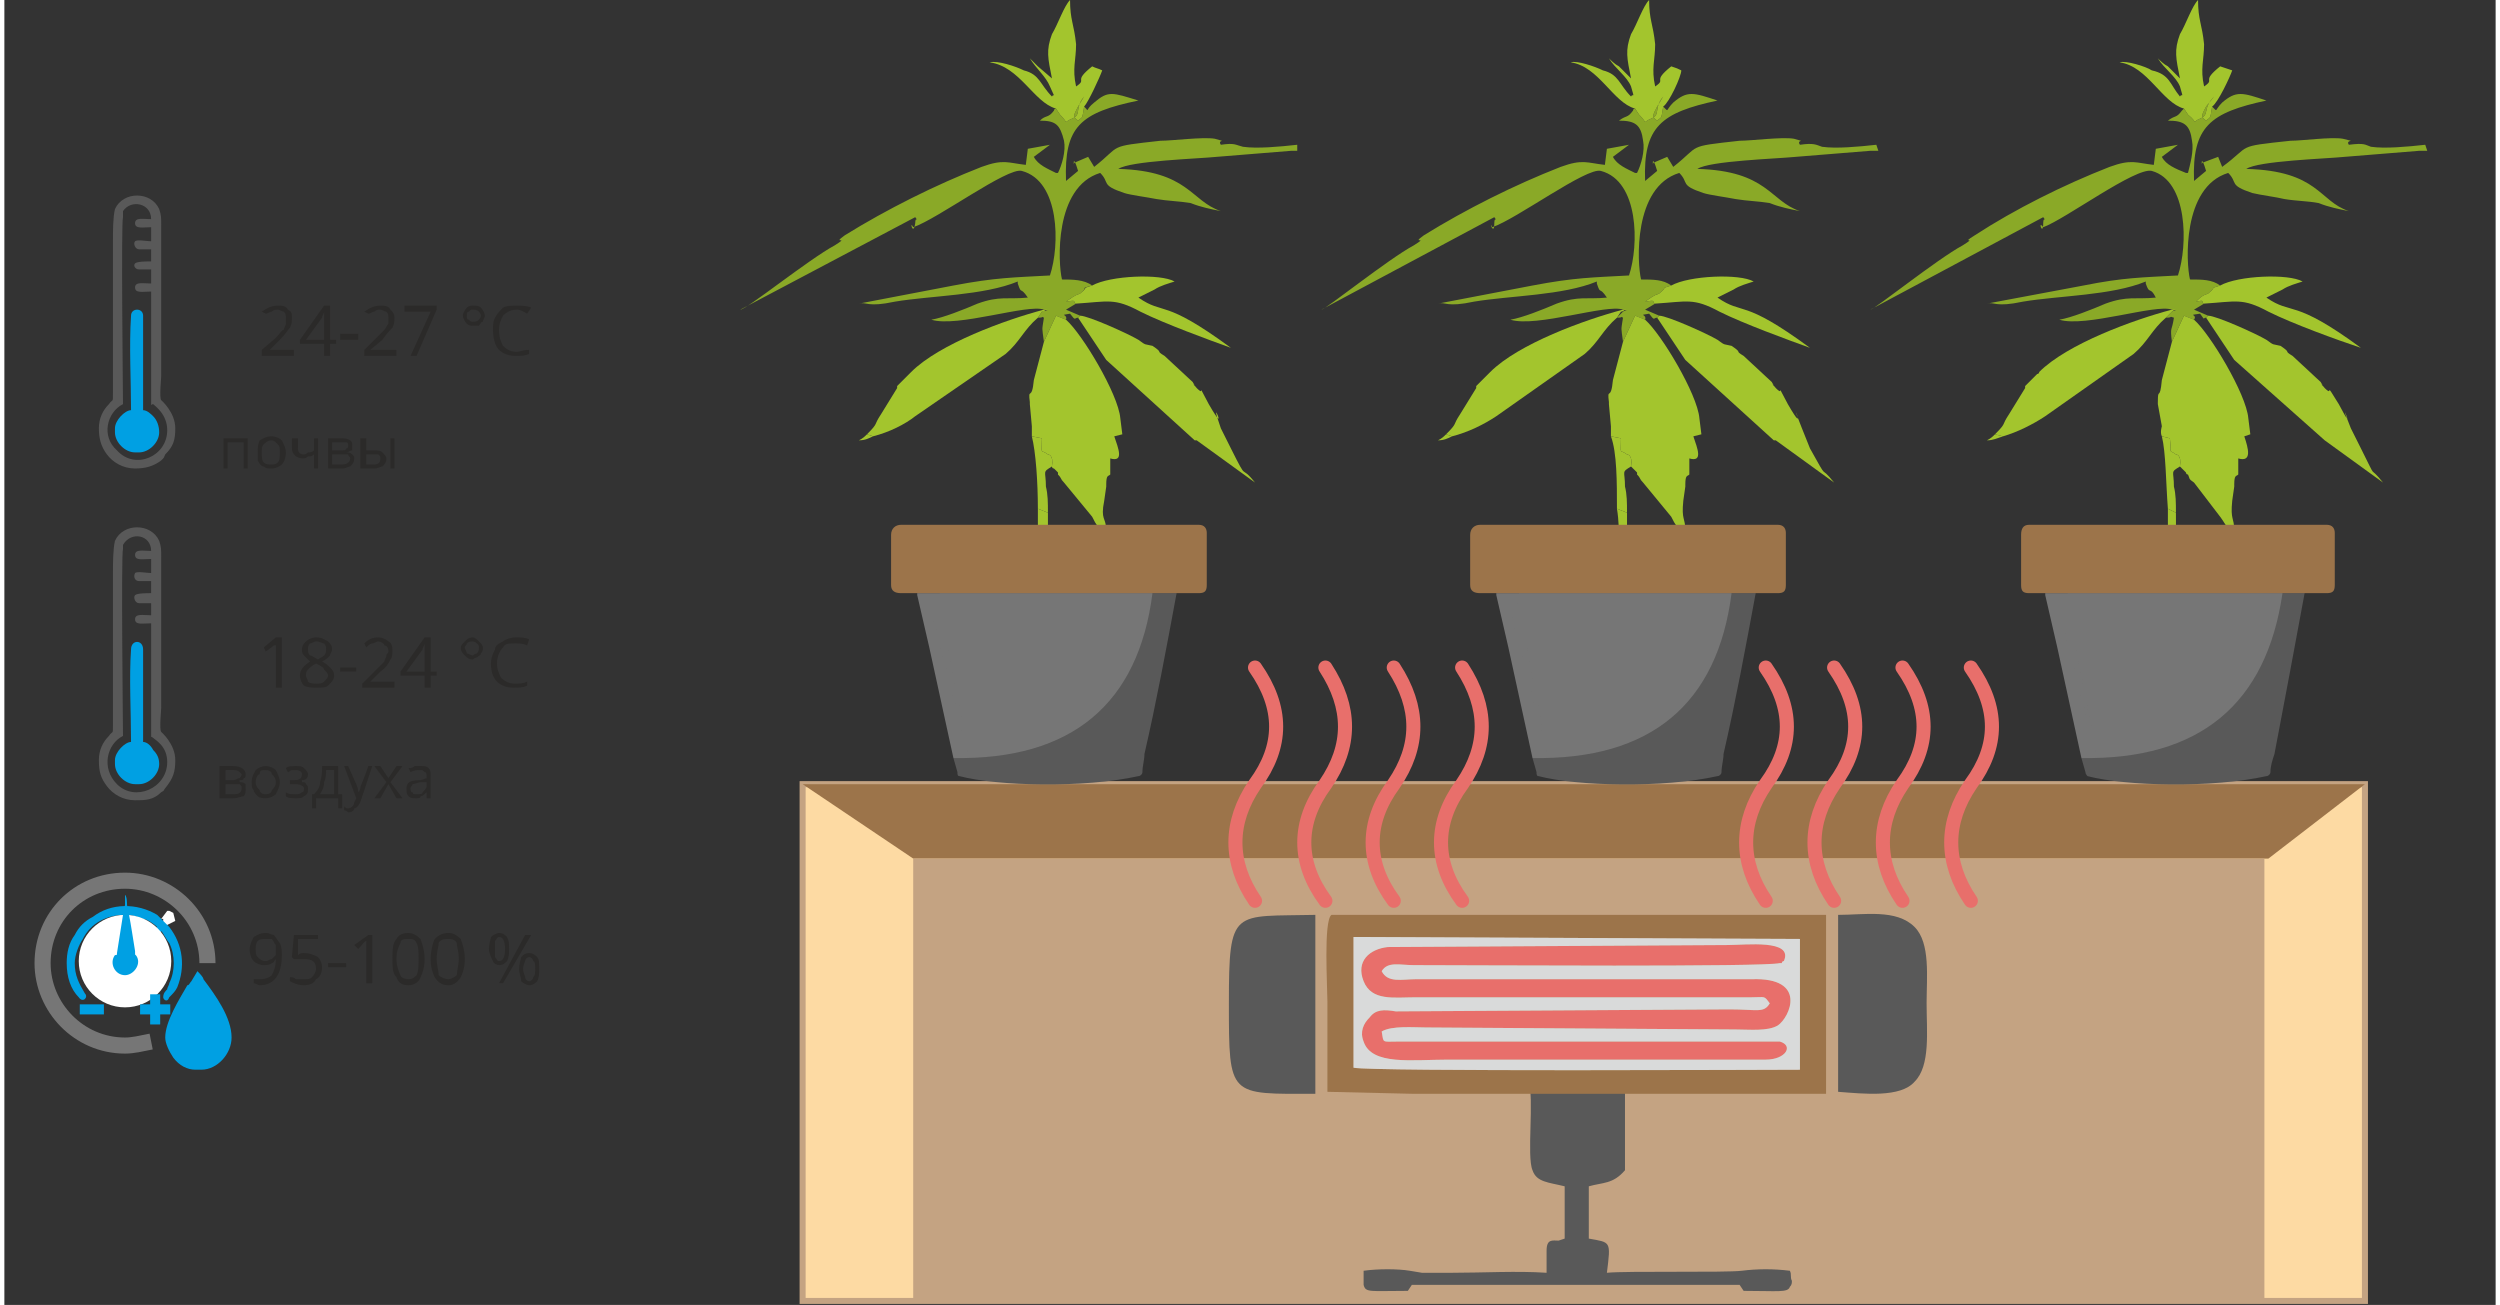 <?xml version="1.0" encoding="UTF-8"?>
<!DOCTYPE svg PUBLIC "-//W3C//DTD SVG 1.1//EN" "http://www.w3.org/Graphics/SVG/1.1/DTD/svg11.dtd">
<!-- Creator: CorelDRAW 2017 -->
<svg xmlns="http://www.w3.org/2000/svg" xml:space="preserve" width="364px" height="190px" version="1.1" style="shape-rendering:geometricPrecision; text-rendering:geometricPrecision; image-rendering:optimizeQuality; fill-rule:evenodd; clip-rule:evenodd"
viewBox="0 0 12.39 6.49"
 xmlns:xlink="http://www.w3.org/1999/xlink">
 <rect x="0" y="0" width="12.39" height="6.49" fill="#333333" stroke="none"/>
 <defs>
  <style type="text/css">
   <![CDATA[
    .str3 {stroke:#767676;stroke-width:0.08;stroke-miterlimit:22.926}
    .str2 {stroke:#00A0E3;stroke-width:0.03;stroke-miterlimit:22.926}
    .str0 {stroke:#C4A382;stroke-width:0.03;stroke-linecap:round;stroke-miterlimit:22.926}
    .str1 {stroke:#E86F6B;stroke-width:0.07;stroke-linecap:round;stroke-linejoin:round;stroke-miterlimit:22.926}
    .fil2 {fill:none}
    .fil17 {fill:none;fill-rule:nonzero}
    .fil11 {fill:#D9DADA}
    .fil6 {fill:#767676}
    .fil10 {fill:#E86F6B}
    .fil14 {fill:#00A0E3}
    .fil13 {fill:#595959}
    .fil9 {fill:#595959}
    .fil3 {fill:#8AA927}
    .fil1 {fill:#9C744A}
    .fil4 {fill:#A3C52D}
    .fil8 {fill:#C4A382}
    .fil0 {fill:#FDDAA3}
    .fil15 {fill:white}
    .fil12 {fill:#2B2A29;fill-rule:nonzero}
    .fil16 {fill:#00A0E3;fill-rule:nonzero}
    .fil5 {fill:#595959;fill-rule:nonzero}
    .fil7 {fill:#9C744A;fill-rule:nonzero}
   ]]>
  </style>
 </defs>
 <g id="Слой_x0020_1">
  <rect class="fil0 str0" x="3.97" y="3.9" width="7.77" height="2.57"/>
  <polygon class="fil1" points="11.74,3.9 3.97,3.9 4.52,4.27 11.26,4.27 "/>
  <rect class="fil2" width="12.39" height="6.47"/>
  <g id="_851530384224">
   <g>
    <g>
     <path class="fil3" d="M10.98 0.53c0.03,0.03 0.01,0.02 0.05,-0.02 0.07,-0.06 0.1,-0.05 0.22,-0.01 -0.28,0.06 -0.37,0.13 -0.36,0.4l0.06 -0.05c-0.03,-0.1 -0.02,-0.01 -0.02,-0.04l0.08 -0.03 0.02 0.05c0.15,-0.11 0.06,-0.1 0.34,-0.13 0.06,0 0.2,-0.02 0.26,-0.01 0.08,0.02 0.01,0 0.03,0.03 0.08,-0.01 0.08,0 0.11,0.01 0.07,0.01 0.18,0 0.27,-0.01l0.01 0.03 -0.04 0 -0.37 0.03c-0.1,0.01 -0.43,0.02 -0.49,0.06 0.36,0.01 0.36,0.16 0.51,0.21 -0.05,-0.01 -0.1,-0.02 -0.15,-0.04 -0.05,-0.01 -0.11,-0.01 -0.17,-0.02 -0.04,-0.01 -0.12,-0.02 -0.16,-0.03 -0.12,-0.04 -0.07,-0.05 -0.12,-0.1 -0.23,0.07 -0.21,0.45 -0.19,0.53 0.06,0 0.11,0 0.15,0.03 -0.06,0.02 -0.01,0 -0.06,0.04 -0.03,0.01 -0.04,0.02 -0.06,0.04 0.05,-0.01 0.02,0 0.04,0.01l-0.05 0.03 0.07 0.03 -0.01 0.01c-0.02,0 0,0.02 -0.03,-0.02 -0.07,0.01 -0.01,0 -0.03,0.03l-0.05 -0.02 -0.06 0.13c-0.01,-0.08 0,-0.05 0.01,-0.12 -0.03,-0.01 0,0 -0.04,0l0.03 -0.03c0.01,-0.01 0.04,0 0,-0.01 -0.08,-0.03 -0.43,0.09 -0.56,0.05 0.06,-0.01 0.16,-0.05 0.23,-0.08 0.11,-0.04 0.15,-0.02 0.25,-0.03 -0.03,-0.06 -0.03,-0.01 -0.05,-0.07 0,0 0,-0.01 0,-0.01 -0.17,0.07 -0.43,0.07 -0.61,0.1 -0.14,0.03 -0.14,0 -0.18,0.01l0.48 -0.09c0.2,-0.04 0.29,-0.04 0.47,-0.05 0.05,-0.15 0.05,-0.47 -0.13,-0.52 -0.08,-0.02 -0.43,0.24 -0.54,0.28 -0.03,-0.04 0,0.05 0,-0.02 0,-0.04 0.02,0 0,-0.03l-0.86 0.46c0.02,0 0.33,-0.25 0.46,-0.32 0.08,-0.05 -0.02,0 0.06,-0.05 0.2,-0.13 0.44,-0.25 0.67,-0.34 0.11,-0.04 0.13,-0.02 0.22,-0.01l0.01 -0.08 0.11 -0.02 -0.08 0.06c0.02,0.04 0.07,0.06 0.12,0.08 0,0 0,0 0.01,0 0.01,-0.04 0.03,-0.11 0.02,-0.16 -0.01,-0.08 -0.04,-0.1 -0.12,-0.1 0.04,-0.03 0.04,-0.01 0.07,-0.05 0,0 0.01,-0.01 0.01,-0.01l0.02 0.03c0.06,0.05 0.01,0.04 0.06,0.02 0.05,-0.02 0.01,-0.05 0.07,-0.11l-0.04 0.05c-0.02,0.04 -0.03,0.05 0,0.07 0.02,-0.02 0.02,0 0.03,-0.07z"/>
     <path class="fil4" d="M10.8 2.55l-0.04 -0.02c-0.01,-0.13 -0.01,-0.28 -0.03,-0.36l0.04 0.01c0.01,0.09 -0.01,0.05 0.03,0.08 0,0 0.03,0 0.02,0.06 -0.05,0.03 -0.03,0.02 -0.03,0.1 0.01,0.04 0.01,0.08 0.01,0.13z"/>
     <path class="fil4" d="M10.8 2.55l-0.04 -0.02c0,0.06 0,0.12 0,0.16l0 0.12 0.05 0c-0.01,-0.09 -0.01,-0.18 -0.01,-0.26z"/>
     <path class="fil4" d="M10.89 1.59c0.08,0.07 0.26,0.37 0.27,0.49l0.01 0.08 -0.03 0.01c0.02,0.06 0.04,0.13 -0.03,0.11l0 0.08c-0.01,0.01 -0.02,0 -0.02,0.05 0,0 0,0.01 0,0.01l-0.01 0.07c-0.01,0.1 0.01,0.08 0.01,0.15 -0.04,-0.01 -0.04,-0.03 -0.07,-0.07l-0.13 -0.17c-0.03,-0.02 -0.02,-0.02 -0.03,-0.04 -0.01,0 -0.01,-0.01 -0.01,-0.01l-0.02 -0.02c0,0 -0.01,-0.01 -0.01,-0.01 0.01,-0.06 -0.02,-0.06 -0.02,-0.06 -0.04,-0.03 -0.02,0.01 -0.03,-0.08l-0.04 -0.01c-0.01,-0.02 0,-0.05 0,-0.05l-0.02 -0.11c0,0 0,0 0,-0.01 0,-0.08 0.01,0 0.02,-0.11l0.05 -0.19 0.06 -0.13 0.05 0.02z"/>
     <path class="fil4" d="M10.95 1.58l0.01 -0.01c0.04,0 0.24,0.09 0.29,0.12 0.04,0.03 0.03,0.02 0.07,0.03 0.06,0.04 0.01,0.02 0.06,0.05l0.14 0.13c0.03,0.05 -0.02,-0.02 0.02,0.03 0.05,0.05 -0.01,-0.05 0.07,0.08 0.1,0.19 -0.02,-0.08 0.06,0.12l0.05 0.1c0.09,0.18 0.03,0.07 0.11,0.17l-0.29 -0.21c0,0 0,0 0,0l-0.45 -0.4 -0.14 -0.21z"/>
     <path class="fil4" d="M9.94 2.17l-0.04 -0.01c0.06,-0.06 0.03,-0.04 0.07,-0.1l0.08 -0.13c0,0 0,-0.01 0,-0.01l0.06 -0.06c0,0 0.01,0 0.01,-0.01 0,0 0,0 0,0 0.14,-0.14 0.47,-0.26 0.66,-0.31 0.01,0 0.01,0 0.02,0 0,0.01 0,0 0,0 -0.01,0 -0.02,0.01 -0.02,0.01l-0.03 0.03c-0.07,0.06 -0.09,0.12 -0.16,0.18l-0.44 0.31c-0.06,0.04 -0.14,0.08 -0.21,0.1z"/>
     <path class="fil4" d="M9.94 2.17l-0.04 -0.01c-0.01,0.01 -0.02,0.02 -0.04,0.03 0.03,0 0.05,-0.01 0.08,-0.02z"/>
     <path class="fil4" d="M10.98 0.53c-0.01,0.07 -0.01,0.05 -0.03,0.07 -0.03,-0.02 -0.02,-0.03 0,-0.07l0.04 -0.05c-0.06,0.06 -0.02,0.09 -0.07,0.11 -0.05,0.02 0,0.03 -0.06,-0.02l-0.02 -0.03c-0.11,-0.03 -0.18,-0.21 -0.32,-0.23 0.03,-0.01 0.13,0.02 0.16,0.04 0.09,0.02 0.09,0.07 0.14,0.13 0.01,-0.02 0.02,0.02 0,-0.05 -0.02,-0.05 -0.08,-0.09 -0.11,-0.14 0.01,0.01 0.03,0.03 0.05,0.04l0.06 0.06c-0.02,-0.1 -0.03,-0.14 0,-0.22 0.03,-0.05 0.06,-0.14 0.09,-0.17 0,0.1 0.02,0.12 0.03,0.22 0,0.08 -0.02,0.12 0,0.21 0.06,-0.04 -0.02,-0.02 0.08,-0.1 0.03,0.01 0.03,0.01 0.06,0.02 -0.01,0.03 -0.07,0.16 -0.1,0.18z"/>
     <path class="fil4" d="M10.94 1.51c-0.02,-0.01 0.01,-0.02 -0.04,-0.01 0.02,-0.02 0.03,-0.03 0.06,-0.04 0.05,-0.04 0,-0.02 0.06,-0.04 0.09,-0.05 0.34,-0.06 0.41,-0.02 -0.03,0.01 -0.07,0.02 -0.1,0.04l-0.08 0.04c0.13,0.09 0.13,0 0.47,0.25 -0.12,-0.04 -0.34,-0.12 -0.46,-0.18 -0.13,-0.07 -0.16,-0.05 -0.32,-0.04z"/>
    </g>
    <g>
     <path class="fil5" d="M10.26 2.95l1.18 0c-0.05,0.27 -0.1,0.54 -0.15,0.8 -0.01,0.03 -0.02,0.06 -0.02,0.09 0,0.01 -0.01,0.02 -0.02,0.02 -0.27,0.06 -0.7,0.05 -0.89,0 0,0 -0.01,-0.01 -0.01,-0.02l-0.02 -0.07c0.1,-0.01 0.16,-0.11 0.11,-0.2 0,0 -0.01,-0.01 -0.01,-0.02 0,-0.01 0,-0.02 -0.01,-0.03 0,-0.02 -0.01,-0.05 -0.02,-0.07 0,-0.01 0,-0.03 -0.01,-0.04 -0.01,-0.03 0,-0.07 -0.01,-0.1 0,-0.01 0,-0.02 0,-0.03 0,-0.02 -0.01,-0.06 -0.02,-0.07 -0.01,-0.02 -0.01,-0.04 -0.02,-0.05 0,-0.02 -0.01,-0.03 -0.01,-0.04 0,-0.02 -0.01,-0.03 -0.01,-0.04 0,-0.01 -0.01,-0.02 -0.01,-0.03 0,-0.04 -0.02,-0.08 -0.05,-0.1z"/>
     <path class="fil6" d="M10.33 3.77c0.59,0.01 0.92,-0.27 1,-0.82l-1.18 0 0 0.01 0.06 0.26 0.12 0.55zm-0.07 -0.75c0.02,0.06 0.03,0.12 0.04,0.19l0.09 0.46c0.01,0.02 0.01,0.05 0.01,0.07l-0.19 -0.74c0.02,0 0.03,0 0.05,0 0,0 0,0.01 0,0.02zm0.04 0.19c-0.01,-0.07 -0.02,-0.13 -0.04,-0.19 0,-0.01 0,-0.02 0,-0.02 -0.02,0 -0.03,0 -0.05,0l0.19 0.74c0,-0.02 0,-0.05 -0.01,-0.07l-0.09 -0.46z"/>
     <path class="fil7" d="M10.81 2.66c0,0 0,0 0,0 -0.11,0 -0.22,0 -0.33,0 -0.13,0 -0.26,0 -0.4,0 -0.01,0 -0.02,0.01 -0.02,0.02 0,0.01 0.01,0.02 0.02,0.02 0.02,0 0.04,0 0.06,0 0.17,0 0.34,0 0.51,0 0.16,0 0.32,0 0.48,0 0.14,0 0.28,0 0.41,0 0.02,0 0.03,-0.01 0.03,-0.02 0,-0.01 -0.01,-0.02 -0.03,-0.02 -0.03,0 -0.07,0 -0.1,0 -0.21,0 -0.42,0 -0.63,0zm0.7 -0.05l-0.03 0 0 0c-0.03,0 -0.05,0 -0.07,0 -0.24,0 -0.47,0 -0.71,0 -0.21,0 -0.42,0 -0.63,0 -0.03,0 -0.04,0.02 -0.04,0.05 0,0.03 0,0.07 0,0.11l0 0.03c0,0.04 0,0.07 0,0.11 0,0.03 0.01,0.04 0.04,0.04 0.09,0 0.17,0 0.26,0 0.16,0 0.95,0 1.11,0 0,0 0.05,0 0.11,0 0.03,0 0.04,-0.01 0.04,-0.04 0,-0.08 0,-0.17 0,-0.26 0,-0.02 -0.01,-0.04 -0.04,-0.04 -0.01,0 -0.02,0 -0.04,0l0 0z"/>
    </g>
   </g>
   <g>
    <g>
     <path class="fil3" d="M8.25 0.53c0.03,0.03 0.01,0.02 0.05,-0.02 0.07,-0.06 0.1,-0.05 0.22,-0.01 -0.28,0.06 -0.37,0.13 -0.36,0.4l0.06 -0.05c-0.03,-0.1 -0.02,-0.01 -0.02,-0.04l0.07 -0.03 0.03 0.05c0.14,-0.11 0.06,-0.1 0.33,-0.13 0.06,0 0.21,-0.02 0.27,-0.01 0.07,0.02 0.01,0 0.03,0.03 0.07,-0.01 0.08,0 0.11,0.01 0.07,0.01 0.18,0 0.27,-0.01l0.01 0.03 -0.04 0 -0.37 0.03c-0.1,0.01 -0.43,0.02 -0.49,0.06 0.35,0.01 0.36,0.16 0.51,0.21 -0.05,-0.01 -0.1,-0.02 -0.15,-0.04 -0.06,-0.01 -0.11,-0.01 -0.17,-0.02 -0.05,-0.01 -0.13,-0.02 -0.16,-0.03 -0.12,-0.04 -0.07,-0.05 -0.12,-0.1 -0.23,0.07 -0.21,0.45 -0.19,0.53 0.06,0 0.11,0 0.15,0.03 -0.06,0.02 -0.01,0 -0.06,0.04 -0.03,0.01 -0.04,0.02 -0.07,0.04 0.06,-0.01 0.03,0 0.05,0.01l-0.05 0.03 0.07 0.03 -0.01 0.01c-0.02,0 -0.01,0.02 -0.04,-0.02 -0.06,0.01 -0.01,0 -0.02,0.03l-0.05 -0.02 -0.06 0.13c-0.01,-0.08 -0.01,-0.05 0,-0.12 -0.02,-0.01 0.01,0 -0.03,0l0.03 -0.03c0.01,-0.01 0.04,0 0,-0.01 -0.08,-0.03 -0.43,0.09 -0.56,0.05 0.06,-0.01 0.16,-0.05 0.23,-0.08 0.11,-0.04 0.15,-0.02 0.25,-0.03 -0.04,-0.06 -0.03,-0.01 -0.05,-0.07 0,0 0,-0.01 0,-0.01 -0.17,0.07 -0.43,0.07 -0.61,0.1 -0.14,0.03 -0.14,0 -0.18,0.01l0.47 -0.09c0.21,-0.04 0.3,-0.04 0.48,-0.05 0.05,-0.15 0.05,-0.47 -0.14,-0.52 -0.07,-0.02 -0.42,0.24 -0.54,0.28 -0.02,-0.04 0.01,0.05 0.01,-0.02 0,-0.04 0.02,0 0,-0.03l-0.86 0.46c0.02,0 0.33,-0.25 0.46,-0.32 0.08,-0.05 -0.02,0 0.05,-0.05 0.21,-0.13 0.45,-0.25 0.68,-0.34 0.11,-0.04 0.13,-0.02 0.22,-0.01l0.01 -0.08 0.11 -0.02 -0.08 0.06c0.02,0.04 0.07,0.06 0.11,0.08 0.01,0 0.01,0 0.01,0 0.02,-0.04 0.04,-0.11 0.03,-0.16 -0.01,-0.08 -0.04,-0.1 -0.12,-0.1 0.04,-0.03 0.04,-0.01 0.07,-0.05 0,0 0,-0.01 0.01,-0.01l0.02 0.03c0.05,0.05 0.01,0.04 0.06,0.02 0.05,-0.02 0.01,-0.05 0.06,-0.11l-0.03 0.05c-0.02,0.04 -0.03,0.05 0,0.07 0.02,-0.02 0.02,0 0.03,-0.07z"/>
     <path class="fil4" d="M8.07 2.55l-0.05 -0.02c0,-0.13 0,-0.28 -0.03,-0.36l0.05 0.01c0,0.09 -0.01,0.05 0.03,0.08 0,0 0.03,0 0.02,0.06 -0.05,0.03 -0.03,0.02 -0.03,0.1 0.01,0.04 0.01,0.08 0.01,0.13z"/>
     <path class="fil4" d="M8.07 2.55l-0.05 -0.02c0.01,0.06 0.01,0.12 0.01,0.16l0 0.12 0.04 0c0,-0.09 0,-0.18 0,-0.26z"/>
     <path class="fil4" d="M8.16 1.59c0.08,0.07 0.26,0.37 0.27,0.49l0.01 0.08 -0.04 0.01c0.02,0.06 0.05,0.13 -0.02,0.11l0 0.08c-0.01,0.01 -0.02,0 -0.02,0.05 0,0 0,0.01 0,0.01l-0.01 0.07c-0.01,0.1 0.01,0.08 0.01,0.15 -0.04,-0.01 -0.05,-0.03 -0.07,-0.07l-0.14 -0.17c-0.02,-0.02 -0.01,-0.02 -0.03,-0.04 0,0 0,-0.01 0,-0.01l-0.02 -0.02c0,0 -0.01,-0.01 -0.01,-0.01 0.01,-0.06 -0.02,-0.06 -0.02,-0.06 -0.04,-0.03 -0.03,0.01 -0.03,-0.08l-0.05 -0.01c0,-0.02 0,-0.05 0,-0.05l-0.01 -0.11c0,0 0,0 0,-0.01 -0.01,-0.08 0.01,0 0.02,-0.11l0.05 -0.19 0.06 -0.13 0.05 0.02z"/>
     <path class="fil4" d="M8.22 1.58l0.01 -0.01c0.04,0 0.24,0.09 0.29,0.12 0.04,0.03 0.03,0.02 0.07,0.03 0.06,0.04 0.01,0.02 0.06,0.05l0.14 0.13c0.03,0.05 -0.02,-0.02 0.02,0.03 0.05,0.05 -0.01,-0.05 0.06,0.08 0.11,0.19 -0.01,-0.08 0.07,0.12l0.04 0.1c0.1,0.18 0.04,0.07 0.12,0.17l-0.29 -0.21c0,0 0,0 -0.01,0l-0.44 -0.4 -0.14 -0.21z"/>
     <path class="fil4" d="M7.2 2.17l-0.03 -0.01c0.06,-0.06 0.03,-0.04 0.07,-0.1l0.08 -0.13c0,0 0,-0.01 0,-0.01l0.06 -0.06c0,0 0,0 0.01,-0.01 0,0 0,0 0,0 0.14,-0.14 0.47,-0.26 0.66,-0.31 0.01,0 0.01,0 0.01,0 0.01,0.01 0.01,0 0,0 0,0 -0.01,0.01 -0.02,0.01l-0.02 0.03c-0.07,0.06 -0.09,0.12 -0.16,0.18l-0.44 0.31c-0.06,0.04 -0.14,0.08 -0.22,0.1z"/>
     <path class="fil4" d="M7.2 2.17l-0.03 -0.01c-0.01,0.01 -0.02,0.02 -0.04,0.03 0.03,0 0.05,-0.01 0.07,-0.02z"/>
     <path class="fil4" d="M8.25 0.53c-0.01,0.07 -0.01,0.05 -0.03,0.07 -0.03,-0.02 -0.02,-0.03 0,-0.07l0.03 -0.05c-0.05,0.06 -0.01,0.09 -0.06,0.11 -0.05,0.02 -0.01,0.03 -0.06,-0.02l-0.02 -0.03c-0.11,-0.03 -0.18,-0.21 -0.32,-0.23 0.03,-0.01 0.12,0.02 0.16,0.04 0.08,0.02 0.08,0.07 0.14,0.13 0.01,-0.02 0.02,0.02 0,-0.05 -0.02,-0.05 -0.08,-0.09 -0.11,-0.14 0.01,0.01 0.03,0.03 0.05,0.04l0.06 0.06c-0.02,-0.1 -0.03,-0.14 0,-0.22 0.03,-0.05 0.06,-0.14 0.09,-0.17 0,0.1 0.02,0.12 0.03,0.22 0,0.08 -0.02,0.12 0,0.21 0.06,-0.04 -0.02,-0.02 0.08,-0.1 0.03,0.01 0.03,0.01 0.05,0.02 0,0.03 -0.06,0.16 -0.09,0.18z"/>
     <path class="fil4" d="M8.21 1.51c-0.02,-0.01 0.01,-0.02 -0.05,-0.01 0.03,-0.02 0.04,-0.03 0.07,-0.04 0.05,-0.04 0,-0.02 0.06,-0.04 0.09,-0.05 0.34,-0.06 0.41,-0.02 -0.03,0.01 -0.07,0.02 -0.1,0.04l-0.08 0.04c0.13,0.09 0.12,0 0.46,0.25 -0.11,-0.04 -0.33,-0.12 -0.45,-0.18 -0.13,-0.07 -0.16,-0.05 -0.32,-0.04z"/>
    </g>
    <g>
     <path class="fil5" d="M7.53 2.95l1.18 0c-0.05,0.27 -0.1,0.54 -0.16,0.8 0,0.03 -0.01,0.06 -0.01,0.09 0,0.01 -0.01,0.02 -0.02,0.02 -0.27,0.06 -0.7,0.05 -0.89,0 -0.01,0 -0.01,-0.01 -0.01,-0.02l-0.02 -0.07c0.1,-0.01 0.15,-0.11 0.11,-0.2 0,0 -0.01,-0.01 -0.01,-0.02 0,-0.01 -0.01,-0.02 -0.01,-0.03 0,-0.02 -0.01,-0.05 -0.02,-0.07 0,-0.01 0,-0.03 -0.01,-0.04 -0.01,-0.03 -0.01,-0.07 -0.01,-0.1 0,-0.01 0,-0.02 -0.01,-0.03 0,-0.02 0,-0.06 -0.01,-0.07 -0.01,-0.02 -0.01,-0.04 -0.02,-0.05 0,-0.02 -0.01,-0.03 -0.01,-0.04 0,-0.02 -0.01,-0.03 -0.01,-0.04 0,-0.01 -0.01,-0.02 -0.01,-0.03 0,-0.04 -0.02,-0.08 -0.05,-0.1z"/>
     <path class="fil6" d="M7.6 3.77c0.59,0.01 0.92,-0.27 0.99,-0.82l-1.17 0 0 0.01 0.06 0.26 0.12 0.55zm-0.07 -0.75c0.02,0.06 0.03,0.12 0.04,0.19l0.09 0.46c0.01,0.02 0.01,0.05 0.01,0.07l-0.19 -0.74c0.02,0 0.03,0 0.04,0 0.01,0 0.01,0.01 0.01,0.02zm0.04 0.19c-0.01,-0.07 -0.02,-0.13 -0.04,-0.19 0,-0.01 0,-0.02 -0.01,-0.02 -0.01,0 -0.02,0 -0.04,0l0.19 0.74c0,-0.02 0,-0.05 -0.01,-0.07l-0.09 -0.46z"/>
     <path class="fil7" d="M8.08 2.66c0,0 0,0 0,0 -0.11,0 -0.22,0 -0.33,0 -0.13,0 -0.26,0 -0.4,0 -0.02,0 -0.03,0.01 -0.03,0.02 0,0.01 0.01,0.02 0.03,0.02 0.02,0 0.04,0 0.06,0 0.17,0 0.34,0 0.51,0 0.16,0 0.32,0 0.48,0 0.14,0 0.27,0 0.41,0 0.02,0 0.03,-0.01 0.03,-0.02 0,-0.01 -0.01,-0.02 -0.03,-0.02 -0.03,0 -0.07,0 -0.11,0 -0.2,0 -0.41,0 -0.62,0zm0.7 -0.05l-0.03 0 0 0c-0.03,0 -0.05,0 -0.07,0 -0.24,0 -0.47,0 -0.71,0 -0.21,0 -0.42,0 -0.63,0 -0.03,0 -0.05,0.02 -0.05,0.05 0,0.03 0,0.07 0,0.11l0 0.03c0,0.04 0,0.07 0,0.11 0,0.03 0.02,0.04 0.05,0.04 0.08,0 0.17,0 0.26,0 0.16,0 0.95,0 1.11,0 0,0 0.05,0 0.11,0 0.03,0 0.04,-0.01 0.04,-0.04 0,-0.08 0,-0.17 0,-0.26 0,-0.02 -0.01,-0.04 -0.04,-0.04 -0.01,0 -0.02,0 -0.04,0l0 0z"/>
    </g>
   </g>
   <g>
    <g>
     <path class="fil3" d="M5.37 0.53c0.03,0.03 0,0.02 0.05,-0.02 0.07,-0.06 0.09,-0.05 0.22,-0.01 -0.29,0.06 -0.37,0.13 -0.36,0.4l0.06 -0.05c-0.03,-0.1 -0.02,-0.01 -0.02,-0.04l0.07 -0.03 0.03 0.05c0.14,-0.11 0.06,-0.1 0.33,-0.13 0.06,0 0.21,-0.02 0.27,-0.01 0.07,0.02 0.01,0 0.03,0.03 0.07,-0.01 0.07,0 0.11,0.01 0.07,0.01 0.18,0 0.27,-0.01l0 0.03 -0.03 0 -0.37 0.03c-0.1,0.01 -0.43,0.02 -0.49,0.06 0.35,0.01 0.36,0.16 0.51,0.21 -0.05,-0.01 -0.1,-0.02 -0.15,-0.04 -0.06,-0.01 -0.11,-0.01 -0.17,-0.02 -0.05,-0.01 -0.13,-0.02 -0.16,-0.03 -0.12,-0.04 -0.07,-0.05 -0.12,-0.1 -0.23,0.07 -0.21,0.45 -0.19,0.53 0.05,0 0.11,0 0.15,0.03 -0.07,0.02 -0.01,0 -0.06,0.04 -0.03,0.01 -0.04,0.02 -0.07,0.04 0.06,-0.01 0.03,0 0.05,0.01l-0.05 0.03 0.07 0.03 -0.01 0.01c-0.02,0 -0.01,0.02 -0.04,-0.02 -0.06,0.01 -0.01,0 -0.02,0.03l-0.05 -0.02 -0.06 0.13c-0.01,-0.08 -0.01,-0.05 0,-0.12 -0.02,-0.01 0.01,0 -0.03,0l0.02 -0.03c0.02,-0.01 0.05,0 0.01,-0.01 -0.08,-0.03 -0.43,0.09 -0.56,0.05 0.06,-0.01 0.16,-0.05 0.23,-0.08 0.11,-0.04 0.15,-0.02 0.25,-0.03 -0.04,-0.06 -0.03,-0.01 -0.05,-0.07 0,0 0,-0.01 0,-0.01 -0.17,0.07 -0.43,0.07 -0.61,0.1 -0.14,0.03 -0.14,0 -0.18,0.01l0.47 -0.09c0.21,-0.04 0.3,-0.04 0.48,-0.05 0.05,-0.15 0.05,-0.47 -0.14,-0.52 -0.07,-0.02 -0.42,0.24 -0.54,0.28 -0.02,-0.04 0,0.05 0.01,-0.02 0,-0.04 0.02,0 0,-0.03l-0.87 0.46c0.03,0 0.34,-0.25 0.47,-0.32 0.08,-0.05 -0.02,0 0.05,-0.05 0.21,-0.13 0.45,-0.25 0.68,-0.34 0.11,-0.04 0.13,-0.02 0.22,-0.01l0.01 -0.08 0.11 -0.02 -0.08 0.06c0.02,0.04 0.07,0.06 0.11,0.08 0.01,0 0.01,0 0.01,0 0.02,-0.04 0.04,-0.11 0.03,-0.16 -0.02,-0.08 -0.04,-0.1 -0.12,-0.1 0.03,-0.03 0.04,-0.01 0.07,-0.05 0,0 0,-0.01 0.01,-0.01l0.02 0.03c0.05,0.05 0.01,0.04 0.06,0.02 0.05,-0.02 0.01,-0.05 0.06,-0.11l-0.03 0.05c-0.02,0.04 -0.03,0.05 0,0.07 0.02,-0.02 0.02,0 0.03,-0.07z"/>
     <path class="fil4" d="M5.19 2.55l-0.05 -0.02c0,-0.13 -0.01,-0.28 -0.03,-0.36l0.05 0.01c0,0.09 -0.01,0.05 0.03,0.08 0,0 0.03,0 0.02,0.06 -0.05,0.03 -0.03,0.02 -0.03,0.1 0.01,0.04 0.01,0.08 0.01,0.13z"/>
     <path class="fil4" d="M5.19 2.55l-0.05 -0.02c0,0.06 0,0.12 0,0.16l0.01 0.12 0.04 0c0,-0.09 0,-0.18 0,-0.26z"/>
     <path class="fil4" d="M5.28 1.59c0.08,0.07 0.26,0.37 0.27,0.49l0.01 0.08 -0.04 0.01c0.02,0.06 0.05,0.13 -0.02,0.11l0 0.08c-0.01,0.01 -0.02,0 -0.02,0.05 0,0 0,0.01 0,0.01l-0.01 0.07c-0.02,0.1 0.01,0.08 0.01,0.15 -0.04,-0.01 -0.05,-0.03 -0.07,-0.07l-0.14 -0.17c-0.02,-0.02 -0.01,-0.02 -0.03,-0.04 0,0 0,-0.01 0,-0.01l-0.02 -0.02c-0.01,0 -0.01,-0.01 -0.01,-0.01 0.01,-0.06 -0.02,-0.06 -0.02,-0.06 -0.04,-0.03 -0.03,0.01 -0.03,-0.08l-0.05 -0.01c0,-0.02 0,-0.05 0,-0.05l-0.01 -0.11c0,0 0,0 0,-0.01 -0.01,-0.08 0.01,0 0.02,-0.11l0.05 -0.19 0.06 -0.13 0.05 0.02z"/>
     <path class="fil4" d="M5.34 1.58l0.01 -0.01c0.04,0 0.24,0.09 0.29,0.12 0.04,0.03 0.03,0.02 0.07,0.03 0.06,0.04 0.01,0.02 0.06,0.05l0.14 0.13c0.03,0.05 -0.02,-0.02 0.02,0.03 0.05,0.05 -0.01,-0.05 0.06,0.08 0.11,0.19 -0.01,-0.08 0.06,0.12l0.05 0.1c0.09,0.18 0.04,0.07 0.12,0.17l-0.29 -0.21c0,0 0,0 -0.01,0l-0.44 -0.4 -0.14 -0.21z"/>
     <path class="fil4" d="M4.32 2.17l-0.03 -0.01c0.06,-0.06 0.03,-0.04 0.07,-0.1l0.08 -0.13c0,0 0,-0.01 0,-0.01l0.06 -0.06c0,0 0,0 0.01,-0.01 0,0 0,0 0,0 0.14,-0.14 0.47,-0.26 0.66,-0.31 0.01,0 0.01,0 0.01,0 0.01,0.01 0.01,0 0,0 0,0 -0.01,0.01 -0.02,0.01l-0.02 0.03c-0.07,0.06 -0.09,0.12 -0.16,0.18l-0.45 0.31c-0.05,0.04 -0.13,0.08 -0.21,0.1z"/>
     <path class="fil4" d="M4.32 2.17l-0.03 -0.01c-0.01,0.01 -0.02,0.02 -0.04,0.03 0.03,0 0.05,-0.01 0.07,-0.02z"/>
     <path class="fil4" d="M5.37 0.53c-0.01,0.07 -0.01,0.05 -0.03,0.07 -0.03,-0.02 -0.02,-0.03 0,-0.07l0.03 -0.05c-0.05,0.06 -0.01,0.09 -0.06,0.11 -0.05,0.02 -0.01,0.03 -0.06,-0.02l-0.02 -0.03c-0.11,-0.03 -0.18,-0.21 -0.33,-0.23 0.04,-0.01 0.13,0.02 0.17,0.04 0.08,0.02 0.08,0.07 0.14,0.13 0.01,-0.02 0.02,0.02 -0.01,-0.05 -0.02,-0.05 -0.07,-0.09 -0.1,-0.14 0.01,0.01 0.03,0.03 0.04,0.04l0.07 0.06c-0.02,-0.1 -0.03,-0.14 0,-0.22 0.03,-0.05 0.06,-0.14 0.09,-0.17 0,0.1 0.02,0.12 0.03,0.22 0,0.08 -0.02,0.12 0,0.21 0.06,-0.04 -0.02,-0.02 0.08,-0.1 0.02,0.01 0.03,0.01 0.05,0.02 -0.01,0.03 -0.07,0.16 -0.09,0.18z"/>
     <path class="fil4" d="M5.33 1.51c-0.02,-0.01 0.01,-0.02 -0.05,-0.01 0.03,-0.02 0.04,-0.03 0.07,-0.04 0.05,-0.04 0,-0.02 0.06,-0.04 0.09,-0.05 0.34,-0.06 0.41,-0.02 -0.03,0.01 -0.07,0.02 -0.1,0.04l-0.08 0.04c0.13,0.09 0.12,0 0.46,0.25 -0.11,-0.04 -0.33,-0.12 -0.45,-0.18 -0.13,-0.07 -0.16,-0.05 -0.32,-0.04z"/>
    </g>
    <g>
     <path class="fil5" d="M4.65 2.95l1.18 0c-0.05,0.27 -0.1,0.54 -0.16,0.8 0,0.03 -0.01,0.06 -0.01,0.09 0,0.01 -0.01,0.02 -0.02,0.02 -0.27,0.06 -0.7,0.05 -0.89,0 -0.01,0 -0.01,-0.01 -0.01,-0.02l-0.02 -0.07c0.1,-0.01 0.15,-0.11 0.11,-0.2 -0.01,0 -0.01,-0.01 -0.01,-0.02 0,-0.01 -0.01,-0.02 -0.01,-0.03 0,-0.02 -0.01,-0.05 -0.02,-0.07 0,-0.01 -0.01,-0.03 -0.01,-0.04 -0.01,-0.03 -0.01,-0.07 -0.01,-0.1 0,-0.01 0,-0.02 -0.01,-0.03 0,-0.02 0,-0.06 -0.01,-0.07 -0.01,-0.02 -0.01,-0.04 -0.02,-0.05 0,-0.02 -0.01,-0.03 -0.01,-0.04 0,-0.02 -0.01,-0.03 -0.01,-0.04 -0.01,-0.01 -0.01,-0.02 -0.01,-0.03 0,-0.04 -0.03,-0.08 -0.05,-0.1z"/>
     <path class="fil6" d="M4.72 3.77c0.59,0.01 0.92,-0.27 0.99,-0.82l-1.17 0 0 0.01 0.06 0.26 0.12 0.55zm-0.07 -0.75c0.02,0.06 0.03,0.12 0.04,0.19l0.09 0.46c0.01,0.02 0.01,0.05 0.01,0.07l-0.19 -0.74c0.01,0 0.03,0 0.04,0 0.01,0 0.01,0.01 0.01,0.02zm0.04 0.19c-0.01,-0.07 -0.02,-0.13 -0.04,-0.19 0,-0.01 0,-0.02 -0.01,-0.02 -0.01,0 -0.03,0 -0.04,0l0.19 0.74c0,-0.02 0,-0.05 -0.01,-0.07l-0.09 -0.46z"/>
     <path class="fil7" d="M5.2 2.66c0,0 0,0 0,0 -0.11,0 -0.22,0 -0.33,0 -0.13,0 -0.27,0 -0.4,0 -0.02,0 -0.03,0.01 -0.03,0.02 0,0.01 0.01,0.02 0.03,0.02 0.02,0 0.04,0 0.06,0 0.17,0 0.34,0 0.51,0 0.16,0 0.32,0 0.48,0 0.14,0 0.27,0 0.41,0 0.02,0 0.03,-0.01 0.03,-0.02 0,-0.01 -0.01,-0.02 -0.03,-0.02 -0.04,0 -0.07,0 -0.11,0 -0.2,0 -0.41,0 -0.62,0zm0.7 -0.05l-0.03 0 -0.01 0c-0.02,0 -0.04,0 -0.06,0 -0.24,0 -0.47,0 -0.71,0 -0.21,0 -0.42,0 -0.63,0 -0.03,0 -0.05,0.02 -0.05,0.05 0,0.03 0,0.07 0,0.11l0 0.03c0,0.04 0,0.07 0,0.11 0,0.03 0.02,0.04 0.05,0.04 0.08,0 0.17,0 0.26,0 0.16,0 0.95,0 1.11,0 0,0 0.05,0 0.11,0 0.03,0 0.04,-0.01 0.04,-0.04 0,-0.08 0,-0.17 0,-0.26 0,-0.02 -0.01,-0.04 -0.04,-0.04 -0.01,0 -0.03,0 -0.04,0l0 0z"/>
    </g>
   </g>
  </g>
  <rect class="fil8" x="4.52" y="4.27" width="6.72" height="2.2"/>
  <g id="_851530398720">
   <path class="fil9" d="M8.06 5.82l0 -0.18 0 -0.26 -0.48 0c0.03,0.08 -0.01,0.37 0.02,0.44 0.02,0.06 0.08,0.06 0.16,0.08l0 0.26 -0.03 0.01c-0.03,0 -0.06,-0.01 -0.06,0.05 0,0.03 0,0.07 0,0.11 -0.15,-0.01 -0.31,0 -0.47,0 -0.03,0 -0.07,0 -0.1,0 -0.01,0 -0.04,0 -0.05,0l-0.06 -0.01c-0.06,-0.01 -0.16,-0.01 -0.23,0l0 0.07c0.01,0.04 0.03,0.03 0.22,0.03l0.02 -0.03 1.63 0 0.02 0.03c0.17,0 0.22,0.01 0.23,-0.02 0.01,-0.01 0.01,-0.02 0.01,-0.03 -0.01,-0.02 0,-0.03 -0.01,-0.05 -0.08,-0.01 -0.16,-0.01 -0.24,0 -0.08,0.01 -0.57,0 -0.67,0.01 0.02,-0.16 0.02,-0.15 -0.09,-0.17l0 -0.26c0.07,-0.02 0.12,-0.01 0.18,-0.08z"/>
   <path class="fil10" d="M7.02 4.96l1.67 0c0.07,0 0.06,-0.01 0.09,0.03 -0.03,0.05 -0.06,0.03 -0.2,0.03l-1.66 0.01c-0.06,-0.01 -0.1,-0.01 -0.13,0.03 -0.03,0.03 -0.05,0.07 -0.03,0.12 0.04,0.12 0.24,0.09 0.42,0.09l1.58 0c0.1,0 0.14,-0.07 0.07,-0.09l-1.8 0c-0.03,0 -0.07,0 -0.1,0 -0.08,0 -0.07,0.01 -0.08,-0.05 0.05,-0.03 0.16,-0.02 0.22,-0.02l1.54 0.01c0.07,0 0.16,0.01 0.21,-0.02 0.06,-0.04 0.15,-0.24 -0.13,-0.23l-1.67 0c-0.07,0 -0.14,0.02 -0.17,-0.04 0.03,-0.05 0.09,-0.03 0.16,-0.03 0.31,0 1.74,0.01 1.82,-0.01 0,0 0.01,0 0.01,0 0,0 0,-0.01 0.01,-0.01 0.05,-0.11 -0.19,-0.08 -0.28,-0.08l-1.69 0.01c-0.09,0.01 -0.16,0.07 -0.12,0.17 0.04,0.1 0.15,0.08 0.26,0.08z"/>
   <path class="fil1" d="M6.71 4.66l2.22 0.01 0 0.65c-0.13,0 -2.13,0.01 -2.22,-0.01l0 -0.65zm0.3 0.78l2.05 0 0 -0.89 -2.46 0c-0.04,0.03 -0.02,0.36 -0.02,0.43 0,0.15 0,0.3 0,0.45l0.43 0.01z"/>
   <path class="fil11" d="M7.02 4.96c-0.11,0 -0.22,0.02 -0.26,-0.08 -0.04,-0.1 0.03,-0.16 0.12,-0.17l1.69 -0.01c0.09,0 0.33,-0.03 0.28,0.08 -0.01,0 -0.01,0.01 -0.01,0.01 0,0 -0.01,0 -0.01,0 -0.08,0.02 -1.51,0.01 -1.82,0.01 -0.07,0 -0.13,-0.02 -0.16,0.03 0.03,0.06 0.1,0.04 0.17,0.04l1.67 0c0.28,-0.01 0.19,0.19 0.13,0.23 -0.05,0.03 -0.14,0.02 -0.21,0.02l-1.54 -0.01c-0.06,0 -0.17,-0.01 -0.22,0.02 0.01,0.06 0,0.05 0.08,0.05 0.03,0 0.07,0 0.1,0l1.8 0c0.07,0.02 0.03,0.09 -0.07,0.09l-1.58 0c-0.18,0 -0.38,0.03 -0.42,-0.09 -0.02,-0.05 0,-0.09 0.03,-0.12 0.03,-0.04 0.07,-0.04 0.13,-0.03l1.66 -0.01c0.14,0 0.17,0.02 0.2,-0.03 -0.03,-0.04 -0.02,-0.03 -0.09,-0.03l-1.67 0zm-0.31 0.35c0.09,0.02 2.09,0.01 2.22,0.01l0 -0.65 -2.22 -0.01 0 0.65z"/>
   <path class="fil9" d="M9.12 5.43c0.13,0.01 0.31,0.03 0.38,-0.05 0.08,-0.08 0.06,-0.25 0.06,-0.39 0,-0.13 0.02,-0.3 -0.06,-0.38 -0.09,-0.09 -0.25,-0.06 -0.38,-0.06l0 0.88z"/>
   <path class="fil9" d="M6.52 5.44l0 -0.89c-0.41,0.01 -0.43,-0.04 -0.43,0.44 0,0.47 0,0.45 0.43,0.45z"/>
   <g>
    <path class="fil2 str1" d="M7.25 3.32c0.13,0.2 0.13,0.39 0,0.58m0 0.58c-0.14,-0.19 -0.14,-0.39 0,-0.58"/>
    <path class="fil2 str1" d="M6.91 3.32c0.13,0.2 0.13,0.39 0,0.58m0 0.58c-0.14,-0.19 -0.14,-0.39 0,-0.58"/>
    <path class="fil2 str1" d="M6.57 3.32c0.13,0.2 0.13,0.39 0,0.58m0 0.58c-0.14,-0.19 -0.14,-0.39 0,-0.58"/>
    <path class="fil2 str1" d="M6.22 3.32c0.14,0.2 0.14,0.39 0,0.58m0 0.58c-0.13,-0.19 -0.13,-0.39 0,-0.58"/>
   </g>
   <g>
    <path class="fil2 str1" d="M9.78 3.32c0.14,0.2 0.14,0.39 0,0.58m0 0.58c-0.13,-0.19 -0.13,-0.39 0,-0.58"/>
    <path class="fil2 str1" d="M9.44 3.32c0.14,0.2 0.14,0.39 0,0.58m0 0.58c-0.13,-0.19 -0.13,-0.39 0,-0.58"/>
    <path class="fil2 str1" d="M9.1 3.32c0.14,0.2 0.14,0.39 0,0.58m0 0.58c-0.13,-0.19 -0.13,-0.39 0,-0.58"/>
    <path class="fil2 str1" d="M8.76 3.32c0.14,0.2 0.14,0.39 0,0.58m0 0.58c-0.13,-0.19 -0.13,-0.39 0,-0.58"/>
   </g>
  </g>
  <path class="fil12" d="M1.38 3.42l-0.03 0 0 -0.18c0,-0.01 0,-0.02 0,-0.04 0,0.01 0,0.01 -0.01,0.01 0,0 -0.01,0.01 -0.04,0.03l-0.01 -0.02 0.06 -0.05 0.03 0 0 0.25z"/>
  <path id="1" class="fil12" d="M1.55 3.17c0.03,0 0.04,0.01 0.06,0.02 0.01,0.01 0.02,0.02 0.02,0.04 0,0.01 -0.01,0.02 -0.01,0.03 -0.01,0.01 -0.02,0.02 -0.04,0.03 0.02,0.01 0.03,0.02 0.04,0.03 0.01,0.01 0.02,0.02 0.02,0.04 0,0.02 -0.01,0.03 -0.03,0.05 -0.01,0.01 -0.03,0.01 -0.06,0.01 -0.02,0 -0.04,0 -0.06,-0.01 -0.01,-0.01 -0.02,-0.03 -0.02,-0.05 0,-0.03 0.02,-0.05 0.05,-0.07 -0.01,-0.01 -0.02,-0.02 -0.03,-0.03 -0.01,-0.01 -0.01,-0.02 -0.01,-0.03 0,-0.02 0.01,-0.03 0.02,-0.04 0.01,-0.01 0.03,-0.02 0.05,-0.02zm-0.05 0.19c0,0.01 0.01,0.02 0.01,0.03 0.01,0.01 0.03,0.01 0.04,0.01 0.02,0 0.03,0 0.04,-0.01 0.01,-0.01 0.02,-0.02 0.02,-0.03 0,-0.01 -0.01,-0.02 -0.02,-0.03 0,-0.01 -0.02,-0.02 -0.04,-0.03 -0.02,0.01 -0.03,0.02 -0.04,0.03 -0.01,0.01 -0.01,0.02 -0.01,0.03zm0.05 -0.17c-0.01,0 -0.02,0.01 -0.03,0.01 -0.01,0.01 -0.01,0.02 -0.01,0.03 0,0.01 0,0.02 0.01,0.03 0.01,0 0.02,0.01 0.04,0.02 0.01,-0.01 0.02,-0.01 0.03,-0.02 0.01,-0.01 0.01,-0.02 0.01,-0.03 0,-0.01 0,-0.02 -0.01,-0.03 -0.01,0 -0.02,-0.01 -0.04,-0.01z"/>
  <polygon id="2" class="fil12" points="1.67,3.34 1.67,3.32 1.75,3.32 1.75,3.34 "/>
  <path id="3" class="fil12" d="M1.94 3.42l-0.16 0 0 -0.02 0.07 -0.07c0.02,-0.02 0.03,-0.03 0.04,-0.04 0,-0.01 0.01,-0.02 0.01,-0.03 0,-0.01 0.01,-0.01 0.01,-0.02 0,-0.02 -0.01,-0.03 -0.02,-0.03 0,-0.01 -0.02,-0.02 -0.03,-0.02 -0.01,0 -0.02,0.01 -0.03,0.01 -0.01,0 -0.02,0.01 -0.03,0.02l-0.01 -0.02c0.02,-0.02 0.04,-0.03 0.07,-0.03 0.02,0 0.04,0.01 0.05,0.02 0.02,0.01 0.02,0.03 0.02,0.05 0,0.01 0,0.03 -0.01,0.04 -0.01,0.02 -0.02,0.04 -0.05,0.06l-0.05 0.05 0 0 0.12 0 0 0.03z"/>
  <path id="4" class="fil12" d="M2.15 3.36l-0.03 0 0 0.06 -0.03 0 0 -0.06 -0.12 0 0 -0.02 0.12 -0.17 0.03 0 0 0.17 0.03 0 0 0.02zm-0.06 -0.02l0 -0.08c0,-0.02 0,-0.04 0,-0.06l0 0c0,0.01 -0.01,0.02 -0.01,0.03l-0.08 0.11 0.09 0z"/>
  <path id="5" class="fil12" d="M2.27 3.22c0,-0.01 0.01,-0.02 0.02,-0.03 0.01,-0.01 0.02,-0.02 0.04,-0.02 0.01,0 0.02,0.01 0.03,0.02 0.01,0.01 0.02,0.02 0.02,0.03 0,0.01 0,0.02 -0.01,0.03 0,0.01 -0.01,0.01 -0.02,0.02 -0.01,0 -0.02,0.01 -0.02,0.01 -0.02,0 -0.03,-0.01 -0.04,-0.02 -0.01,-0.01 -0.02,-0.02 -0.02,-0.04zm0.02 0c0,0.01 0.01,0.02 0.01,0.03 0.01,0 0.02,0.01 0.03,0.01 0,0 0.01,-0.01 0.02,-0.01 0.01,-0.01 0.01,-0.02 0.01,-0.03 0,-0.01 0,-0.01 -0.01,-0.02 -0.01,-0.01 -0.02,-0.01 -0.02,-0.01 -0.01,0 -0.02,0 -0.03,0.01 0,0.01 -0.01,0.01 -0.01,0.02z"/>
  <path id="6" class="fil12" d="M2.54 3.2c-0.03,0 -0.05,0 -0.06,0.02 -0.02,0.02 -0.03,0.05 -0.03,0.08 0,0.03 0.01,0.05 0.02,0.07 0.02,0.02 0.04,0.03 0.07,0.03 0.02,0 0.04,0 0.06,-0.01l0 0.02c-0.02,0.01 -0.04,0.01 -0.07,0.01 -0.03,0 -0.06,-0.01 -0.08,-0.03 -0.02,-0.02 -0.03,-0.05 -0.03,-0.09 0,-0.03 0.01,-0.05 0.02,-0.07 0,-0.02 0.02,-0.03 0.04,-0.04 0.01,-0.01 0.04,-0.02 0.06,-0.02 0.03,0 0.05,0 0.07,0.01l-0.01 0.03c-0.02,-0.01 -0.04,-0.01 -0.06,-0.01z"/>
  <g id="_851530335392">
   <path class="fil13" d="M0.65 2.76c0,0.03 0.04,0.02 0.08,0.02l0 0.07c-0.02,0 -0.07,-0.01 -0.08,0 -0.01,0.02 0,0.04 0.02,0.04l0.06 0 0 0.06c-0.02,0 -0.07,0 -0.08,0.01 -0.01,0.01 0,0.04 0.02,0.04l0.06 0 0 0.06c-0.04,0 -0.08,-0.01 -0.08,0.02 0,0.03 0.04,0.02 0.08,0.02l0 0.56c0,0.01 0,0 0.01,0.01 0.01,0.01 0.07,0.04 0.07,0.12 0,0.13 -0.16,0.2 -0.25,0.11 -0.08,-0.08 -0.05,-0.2 0.03,-0.24 0,-0.05 -0.01,-0.9 0,-0.93 0,-0.01 0,-0.02 0,-0.02 0.04,-0.07 0.14,-0.05 0.14,0.03 -0.04,0 -0.08,-0.01 -0.08,0.02zm-0.18 1.02c0,0.06 0.01,0.09 0.04,0.13 0.03,0.04 0.08,0.07 0.14,0.07 0.05,0 0.09,0 0.13,-0.04 0.02,-0.01 0.01,-0.01 0.02,-0.02 0.04,-0.05 0.05,-0.08 0.05,-0.14 0,-0.08 -0.07,-0.14 -0.07,-0.14 -0.01,-0.01 0,-0.11 0,-0.12l0 -0.75c0,-0.04 0,-0.05 -0.01,-0.08 -0.04,-0.09 -0.18,-0.09 -0.22,0 -0.01,0.04 -0.01,0.12 -0.01,0.16l0 0.75c0,0.06 0,0.03 -0.02,0.06 -0.03,0.03 -0.05,0.07 -0.05,0.12z"/>
   <path class="fil14" d="M0.63 3.69c-0.03,0 -0.08,0.05 -0.08,0.09l0 0.02c0,0.05 0.05,0.1 0.1,0.1l0.02 0c0.05,0 0.1,-0.05 0.1,-0.1 0,-0.03 -0.01,-0.05 -0.03,-0.07 -0.01,-0.02 -0.03,-0.04 -0.05,-0.04 0,-0.15 0,-0.32 0,-0.46 0,-0.05 -0.06,-0.05 -0.06,0 -0.01,0.14 0,0.31 0,0.46z"/>
  </g>
  <path class="fil12" d="M1.38 4.75c0,0.1 -0.04,0.15 -0.11,0.15 -0.01,0 -0.02,-0.01 -0.03,-0.01l0 -0.02c0.01,0 0.02,0 0.03,0 0.03,0 0.05,-0.01 0.06,-0.02 0.01,-0.02 0.02,-0.04 0.02,-0.08l0 0c-0.01,0.01 -0.01,0.02 -0.02,0.02 -0.01,0.01 -0.03,0.01 -0.04,0.01 -0.02,0 -0.04,-0.01 -0.05,-0.02 -0.01,-0.01 -0.02,-0.03 -0.02,-0.06 0,-0.02 0.01,-0.04 0.02,-0.06 0.02,-0.01 0.03,-0.02 0.06,-0.02 0.02,0 0.03,0.01 0.04,0.01 0.01,0.01 0.02,0.03 0.03,0.04 0.01,0.02 0.01,0.04 0.01,0.06zm-0.08 -0.08c-0.02,0 -0.03,0 -0.04,0.01 -0.01,0.01 -0.01,0.03 -0.01,0.04 0,0.02 0,0.03 0.01,0.04 0.01,0.01 0.02,0.02 0.04,0.02 0.01,0 0.02,-0.01 0.03,-0.01 0,0 0.01,-0.01 0.02,-0.02 0,0 0,-0.01 0,-0.02 0,-0.01 0,-0.02 0,-0.03 -0.01,-0.01 -0.01,-0.02 -0.02,-0.03 -0.01,0 -0.02,0 -0.03,0z"/>
  <path id="1" class="fil12" d="M1.49 4.74c0.03,0 0.05,0.01 0.07,0.02 0.01,0.01 0.02,0.03 0.02,0.05 0,0.03 -0.01,0.05 -0.03,0.06 -0.01,0.02 -0.03,0.03 -0.06,0.03 -0.03,0 -0.05,-0.01 -0.07,-0.02l0 -0.02c0.01,0 0.02,0 0.03,0.01 0.01,0 0.03,0 0.04,0 0.02,0 0.03,0 0.04,-0.01 0.01,-0.01 0.02,-0.03 0.02,-0.04 0,-0.04 -0.02,-0.05 -0.06,-0.05 -0.01,0 -0.03,0 -0.05,0l-0.01 -0.01 0.01 -0.11 0.12 0 0 0.02 -0.1 0 0 0.08c0.01,-0.01 0.02,-0.01 0.03,-0.01z"/>
  <polygon id="2" class="fil12" points="1.61,4.81 1.61,4.79 1.7,4.79 1.7,4.81 "/>
  <path id="3" class="fil12" d="M1.83 4.89l-0.03 0 0 -0.17c0,-0.02 0,-0.03 0,-0.05 0,0.01 0,0.01 0,0.01 -0.01,0 -0.02,0.02 -0.04,0.04l-0.02 -0.02 0.07 -0.05 0.02 0 0 0.24z"/>
  <path id="4" class="fil12" d="M2.09 4.77c0,0.04 -0.01,0.07 -0.02,0.09 -0.01,0.03 -0.04,0.04 -0.06,0.04 -0.03,0 -0.05,-0.01 -0.06,-0.04 -0.02,-0.02 -0.02,-0.05 -0.02,-0.09 0,-0.04 0,-0.08 0.02,-0.1 0.01,-0.02 0.03,-0.03 0.06,-0.03 0.02,0 0.04,0.01 0.06,0.03 0.01,0.03 0.02,0.06 0.02,0.1zm-0.14 0c0,0.03 0.01,0.06 0.02,0.08 0,0.01 0.02,0.02 0.04,0.02 0.02,0 0.03,-0.01 0.04,-0.02 0.01,-0.02 0.01,-0.05 0.01,-0.08 0,-0.04 0,-0.06 -0.01,-0.08 -0.01,-0.02 -0.02,-0.02 -0.04,-0.02 -0.02,0 -0.04,0 -0.04,0.02 -0.01,0.02 -0.02,0.04 -0.02,0.08z"/>
  <path id="5" class="fil12" d="M2.29 4.77c0,0.04 -0.01,0.07 -0.02,0.09 -0.02,0.03 -0.04,0.04 -0.06,0.04 -0.03,0 -0.05,-0.01 -0.07,-0.04 -0.01,-0.02 -0.02,-0.05 -0.02,-0.09 0,-0.04 0.01,-0.08 0.02,-0.1 0.02,-0.02 0.04,-0.03 0.07,-0.03 0.02,0 0.04,0.01 0.06,0.03 0.01,0.03 0.02,0.06 0.02,0.1zm-0.14 0c0,0.03 0.01,0.06 0.01,0.08 0.01,0.01 0.03,0.02 0.05,0.02 0.01,0 0.03,-0.01 0.04,-0.02 0,-0.02 0.01,-0.05 0.01,-0.08 0,-0.04 -0.01,-0.06 -0.01,-0.08 -0.01,-0.02 -0.03,-0.02 -0.04,-0.02 -0.02,0 -0.04,0 -0.05,0.02 0,0.02 -0.01,0.04 -0.01,0.08z"/>
  <path id="6" class="fil12" d="M2.44 4.72c0,0.02 0,0.03 0,0.04 0.01,0.01 0.01,0.02 0.02,0.02 0.02,0 0.03,-0.02 0.03,-0.06 0,-0.04 -0.01,-0.06 -0.03,-0.06 -0.01,0 -0.01,0.01 -0.02,0.02 0,0.01 0,0.02 0,0.04zm0.07 0c0,0.02 0,0.04 -0.01,0.06 -0.01,0.01 -0.02,0.02 -0.04,0.02 -0.01,0 -0.03,-0.01 -0.03,-0.02 -0.01,-0.02 -0.02,-0.04 -0.02,-0.06 0,-0.03 0.01,-0.05 0.01,-0.06 0.01,-0.01 0.03,-0.02 0.04,-0.02 0.02,0 0.03,0.01 0.04,0.02 0.01,0.02 0.01,0.03 0.01,0.06zm0.07 0.1c0,0.02 0.01,0.03 0.01,0.04 0,0.01 0.01,0.02 0.02,0.02 0.01,0 0.02,-0.01 0.02,-0.02 0.01,-0.01 0.01,-0.02 0.01,-0.04 0,-0.02 0,-0.04 -0.01,-0.04 0,-0.01 -0.01,-0.02 -0.02,-0.02 -0.01,0 -0.02,0.01 -0.02,0.02 0,0 -0.01,0.02 -0.01,0.04zm0.08 0c0,0.02 0,0.04 -0.01,0.06 -0.01,0.01 -0.02,0.02 -0.04,0.02 -0.01,0 -0.03,-0.01 -0.04,-0.02 0,-0.02 -0.01,-0.04 -0.01,-0.06 0,-0.03 0.01,-0.05 0.01,-0.06 0.01,-0.01 0.02,-0.02 0.04,-0.02 0.02,0 0.03,0.01 0.04,0.02 0.01,0.01 0.01,0.03 0.01,0.06zm-0.04 -0.17l-0.14 0.24 -0.02 0 0.13 -0.24 0.03 0z"/>
  <g id="_851530337248">
   <path class="fil14" d="M0.8 5.16c0,0.03 0.02,0.07 0.04,0.1 0.03,0.04 0.07,0.06 0.11,0.06l0.03 0c0.08,0 0.15,-0.08 0.15,-0.16 0,-0.1 -0.08,-0.21 -0.14,-0.29 0,-0.01 -0.02,-0.03 -0.03,-0.04l-0.03 0.05c-0.01,0.01 -0.01,0.02 -0.02,0.02 -0.04,0.07 -0.11,0.18 -0.11,0.26z"/>
   <path class="fil14" d="M0.31 4.79c0,0.07 0.02,0.13 0.06,0.17 0.02,0.03 0.05,0 0.03,-0.02 -0.03,-0.05 -0.05,-0.09 -0.05,-0.15 0,-0.04 0.02,-0.09 0.04,-0.12 0.04,-0.08 0.12,-0.12 0.21,-0.12 0.04,0 0.06,0.01 0.09,0.02 0.02,0 0.06,0.03 0.07,0.04l-0.16 0.12c-0.01,0 0,0 -0.01,0 -0.05,0.01 -0.07,0.07 -0.04,0.1 0.03,0.04 0.09,0.03 0.11,-0.02 0,-0.02 0,-0.01 0.01,-0.03 0.03,-0.04 0.07,-0.09 0.1,-0.13 0,-0.01 0.01,-0.01 0.01,-0.02 0.01,0.01 0.03,0.05 0.04,0.06 0.03,0.06 0.03,0.14 0,0.2 0,0.01 -0.01,0.02 -0.01,0.03 -0.01,0.01 -0.02,0.02 -0.02,0.04 0,0.01 0.02,0.03 0.03,0 0.02,-0.02 0.03,-0.03 0.04,-0.05 0.04,-0.1 0.03,-0.21 -0.04,-0.3 0,0 -0.01,-0.01 -0.01,-0.01 0,-0.01 0.02,-0.04 0.02,-0.05 -0.01,0.01 -0.02,0.02 -0.04,0.03 0,0 -0.02,-0.02 -0.03,-0.03 -0.1,-0.06 -0.23,-0.06 -0.32,0.01 -0.04,0.02 -0.07,0.05 -0.09,0.09 -0.03,0.04 -0.04,0.09 -0.04,0.14z"/>
   <circle class="fil15" cx="0.6" cy="4.78" r="0.23"/>
   <path class="fil15" d="M0.79 4.58l0.02 0.02 0.04 -0.02 0 0 -0.01 -0.04 -0.02 -0.01c0,0 -0.01,0 -0.01,0l-0.03 0.04 0 0 0.01 0 0 0.01z"/>
   <path class="fil14" d="M0.59 4.55l-0.03 0.19c0,0.01 0,0.01 -0.01,0.01 -0.03,0.04 0,0.1 0.05,0.1 0.04,0 0.08,-0.05 0.06,-0.09 -0.01,-0.02 -0.01,0 -0.01,-0.03 -0.01,-0.06 -0.02,-0.13 -0.03,-0.18l-0.01 -0.05 0 0c0,-0.01 0,-0.04 -0.01,-0.05 0,0.02 0,0.04 0,0.05l-0.01 0.05z"/>
   <polygon class="fil16" points="0.76,5.01 0.81,5.01 0.81,5.03 0.76,5.03 0.76,5.08 0.74,5.08 0.74,5.03 0.69,5.03 0.69,5.01 0.74,5.01 0.74,4.96 0.76,4.96 "/>
   <polygon id="1" class="fil17 str2" points="0.76,5.01 0.81,5.01 0.81,5.03 0.76,5.03 0.76,5.08 0.74,5.08 0.74,5.03 0.69,5.03 0.69,5.01 0.74,5.01 0.74,4.96 0.76,4.96 "/>
   <polygon class="fil16" points="0.39,5.03 0.39,5.01 0.48,5.01 0.48,5.03 "/>
   <polygon id="1" class="fil17 str2" points="0.39,5.03 0.39,5.01 0.48,5.01 0.48,5.03 "/>
   <path class="fil2 str3" d="M0.73 5.18c-0.05,0.01 -0.09,0.02 -0.13,0.02 -0.23,0 -0.41,-0.19 -0.41,-0.41 0,-0.23 0.18,-0.41 0.41,-0.41 0.22,0 0.41,0.18 0.41,0.41"/>
  </g>
  <path class="fil12" d="M1.44 1.77l-0.16 0 0 -0.03 0.07 -0.06c0.02,-0.02 0.03,-0.04 0.04,-0.04 0,-0.01 0.01,-0.02 0.01,-0.03 0,-0.01 0,-0.02 0,-0.03 0,-0.01 0,-0.02 -0.01,-0.03 -0.01,0 -0.02,-0.01 -0.03,-0.01 -0.01,0 -0.02,0 -0.03,0.01 -0.01,0 -0.02,0.01 -0.03,0.01l-0.02 -0.01c0.03,-0.02 0.05,-0.03 0.08,-0.03 0.02,0 0.04,0 0.05,0.02 0.02,0.01 0.02,0.02 0.02,0.04 0,0.02 0,0.03 -0.01,0.05 -0.01,0.01 -0.02,0.03 -0.05,0.06l-0.05 0.05 0 0 0.12 0 0 0.03z"/>
  <path id="1" class="fil12" d="M1.65 1.71l-0.03 0 0 0.06 -0.03 0 0 -0.06 -0.12 0 0 -0.02 0.12 -0.17 0.03 0 0 0.17 0.03 0 0 0.02zm-0.06 -0.02l0 -0.09c0,-0.01 0,-0.03 0,-0.05l0 0c0,0.01 -0.01,0.02 -0.01,0.03l-0.08 0.11 0.09 0z"/>
  <polygon id="2" class="fil12" points="1.67,1.69 1.67,1.66 1.76,1.66 1.76,1.69 "/>
  <path id="3" class="fil12" d="M1.95 1.77l-0.16 0 0 -0.03 0.06 -0.06c0.02,-0.02 0.04,-0.04 0.04,-0.04 0.01,-0.01 0.01,-0.02 0.02,-0.03 0,-0.01 0,-0.02 0,-0.03 0,-0.01 0,-0.02 -0.01,-0.03 -0.01,0 -0.02,-0.01 -0.03,-0.01 -0.01,0 -0.02,0 -0.03,0.01 -0.01,0 -0.02,0.01 -0.03,0.01l-0.02 -0.01c0.03,-0.02 0.05,-0.03 0.08,-0.03 0.02,0 0.04,0 0.05,0.02 0.01,0.01 0.02,0.02 0.02,0.04 0,0.02 0,0.03 -0.01,0.05 -0.01,0.01 -0.03,0.03 -0.05,0.06l-0.06 0.05 0 0 0.13 0 0 0.03z"/>
  <polygon id="4" class="fil12" points="2.02,1.77 2.12,1.55 1.99,1.55 1.99,1.52 2.15,1.52 2.15,1.54 2.05,1.77 "/>
  <path id="5" class="fil12" d="M2.28 1.57c0,-0.01 0.01,-0.03 0.02,-0.04 0.01,-0.01 0.02,-0.01 0.03,-0.01 0.02,0 0.03,0 0.04,0.01 0.01,0.01 0.02,0.03 0.02,0.04 0,0.01 -0.01,0.02 -0.01,0.03 -0.01,0 -0.01,0.01 -0.02,0.02 -0.01,0 -0.02,0 -0.03,0 -0.01,0 -0.02,0 -0.03,-0.01 -0.01,-0.01 -0.02,-0.03 -0.02,-0.04zm0.02 0c0,0.01 0,0.02 0.01,0.02 0.01,0.01 0.01,0.01 0.02,0.01 0.01,0 0.02,0 0.03,-0.01 0,0 0.01,-0.01 0.01,-0.02 0,-0.01 -0.01,-0.02 -0.01,-0.02 -0.01,-0.01 -0.02,-0.01 -0.03,-0.01 -0.01,0 -0.01,0 -0.02,0.01 -0.01,0 -0.01,0.01 -0.01,0.02z"/>
  <path id="6" class="fil12" d="M2.55 1.54c-0.03,0 -0.05,0.01 -0.07,0.03 -0.01,0.02 -0.02,0.04 -0.02,0.07 0,0.04 0.01,0.06 0.02,0.08 0.02,0.02 0.04,0.03 0.07,0.03 0.01,0 0.03,-0.01 0.06,-0.01l0 0.02c-0.02,0.01 -0.04,0.01 -0.07,0.01 -0.03,0 -0.06,-0.01 -0.08,-0.03 -0.02,-0.02 -0.03,-0.06 -0.03,-0.1 0,-0.02 0,-0.04 0.01,-0.06 0.01,-0.02 0.03,-0.04 0.04,-0.05 0.02,-0.01 0.04,-0.01 0.07,-0.01 0.02,0 0.05,0 0.07,0.01l-0.02 0.03c-0.02,-0.01 -0.03,-0.02 -0.05,-0.02z"/>
  <g id="_851530342624">
   <path class="fil13" d="M0.65 1.11c0,0.03 0.04,0.02 0.08,0.02l0 0.07c-0.02,0 -0.07,-0.01 -0.08,0 -0.01,0.01 0,0.04 0.02,0.04l0.06 0 0 0.06c-0.02,0 -0.07,0 -0.08,0.01 -0.01,0.01 0,0.03 0.02,0.03l0.06 0 0 0.07c-0.04,0 -0.08,-0.01 -0.08,0.02 0,0.03 0.04,0.02 0.08,0.02l0 0.56c0,0.01 0,0 0.01,0 0.01,0.01 0.07,0.05 0.07,0.13 0,0.13 -0.16,0.2 -0.25,0.1 -0.08,-0.07 -0.05,-0.19 0.03,-0.23 0,-0.05 -0.01,-0.9 0,-0.93 0,-0.01 0,-0.02 0,-0.03 0.04,-0.06 0.14,-0.04 0.14,0.04 -0.04,0 -0.08,-0.01 -0.08,0.02zm-0.18 1.02c0,0.05 0.01,0.09 0.04,0.13 0.03,0.04 0.08,0.07 0.14,0.07 0.05,0 0.09,-0.01 0.13,-0.04 0.02,-0.02 0.01,-0.01 0.02,-0.03 0.04,-0.04 0.05,-0.07 0.05,-0.13 0,-0.08 -0.07,-0.14 -0.07,-0.14 -0.01,-0.01 0,-0.11 0,-0.12l0 -0.75c0,-0.04 0,-0.05 -0.01,-0.08 -0.04,-0.09 -0.18,-0.09 -0.22,0 -0.01,0.04 -0.01,0.11 -0.01,0.16l0 0.75c0,0.06 0,0.03 -0.02,0.06 -0.03,0.03 -0.05,0.07 -0.05,0.12z"/>
   <path class="fil14" d="M0.63 2.04c-0.03,0 -0.08,0.05 -0.08,0.09l0 0.02c0,0.05 0.05,0.1 0.1,0.1l0.02 0c0.05,0 0.1,-0.05 0.1,-0.1 0,-0.03 -0.01,-0.06 -0.03,-0.08 -0.01,-0.01 -0.03,-0.03 -0.05,-0.03 0,-0.15 0,-0.32 0,-0.47 0,-0.04 -0.06,-0.04 -0.06,0 -0.01,0.15 0,0.32 0,0.47z"/>
  </g>
  <path class="fil12" d="M1.2 3.85c0,0.01 0,0.02 -0.01,0.02 0,0.01 -0.01,0.01 -0.02,0.01l0 0.01c0.01,0 0.02,0 0.03,0.01 0,0 0,0.01 0,0.02 0,0.02 0,0.03 -0.01,0.04 -0.01,0 -0.03,0.01 -0.05,0.01l-0.07 0 0 -0.16 0.07 0c0.04,0 0.06,0.02 0.06,0.04zm-0.02 0.07c0,-0.01 0,-0.01 -0.01,-0.02 0,0 -0.02,0 -0.03,0l-0.04 0 0 0.05 0.04 0c0.03,0 0.04,-0.01 0.04,-0.03zm0 -0.07c0,0 -0.01,-0.01 -0.01,-0.01 -0.01,-0.01 -0.02,-0.01 -0.03,-0.01l-0.04 0 0 0.05 0.04 0c0.01,0 0.02,-0.01 0.03,-0.01 0,0 0.01,-0.01 0.01,-0.02z"/>
  <path id="1" class="fil12" d="M1.37 3.89c0,0.02 -0.01,0.04 -0.02,0.06 -0.01,0.01 -0.03,0.02 -0.05,0.02 -0.01,0 -0.03,0 -0.04,-0.01 -0.01,-0.01 -0.02,-0.02 -0.02,-0.03 -0.01,-0.01 -0.01,-0.02 -0.01,-0.04 0,-0.03 0.01,-0.04 0.02,-0.06 0.01,-0.01 0.03,-0.02 0.05,-0.02 0.02,0 0.04,0.01 0.05,0.02 0.01,0.02 0.02,0.04 0.02,0.06zm-0.12 0c0,0.02 0.01,0.03 0.02,0.04 0,0.01 0.01,0.02 0.03,0.02 0.02,0 0.03,-0.01 0.03,-0.02 0.01,-0.01 0.02,-0.02 0.02,-0.04 0,-0.02 -0.01,-0.03 -0.02,-0.04 0,-0.01 -0.01,-0.02 -0.03,-0.02 -0.02,0 -0.03,0 -0.03,0.02 -0.01,0 -0.02,0.02 -0.02,0.04z"/>
  <path id="2" class="fil12" d="M1.44 3.88c0.03,0 0.04,-0.01 0.04,-0.03 0,-0.01 -0.01,-0.02 -0.03,-0.02 -0.01,0 -0.01,0 -0.02,0 -0.01,0 -0.01,0.01 -0.02,0.01l-0.01 -0.02c0.01,-0.01 0.03,-0.01 0.05,-0.01 0.02,0 0.03,0 0.04,0.01 0.01,0.01 0.02,0.02 0.02,0.03 0,0.02 -0.01,0.03 -0.03,0.03l0 0.01c0.01,0 0.02,0 0.02,0.01 0.01,0.01 0.01,0.01 0.01,0.02 0,0.02 0,0.03 -0.02,0.04 -0.01,0.01 -0.02,0.01 -0.04,0.01 -0.02,0 -0.04,0 -0.05,-0.01l0 -0.02c0.01,0.01 0.03,0.01 0.05,0.01 0.01,0 0.02,0 0.03,-0.01 0.01,0 0.01,-0.01 0.01,-0.02 0,-0.01 -0.02,-0.02 -0.04,-0.02l-0.03 0 0 -0.02 0.02 0z"/>
  <path id="3" class="fil12" d="M1.68 4.02l-0.02 0 0 -0.05 -0.11 0 0 0.05 -0.02 0 0 -0.07 0.01 0c0.02,-0.02 0.03,-0.04 0.03,-0.06 0.01,-0.03 0.01,-0.05 0.01,-0.08l0.08 0 0 0.14 0.02 0 0 0.07zm-0.04 -0.07l0 -0.12 -0.04 0c0,0.02 0,0.04 -0.01,0.06 0,0.03 -0.01,0.04 -0.02,0.06l0.07 0z"/>
  <path id="4" class="fil12" d="M1.69 3.81l0.02 0 0.04 0.09c0.01,0.02 0.01,0.04 0.01,0.04l0 0c0,0 0.01,-0.01 0.01,-0.02 0,-0.01 0.02,-0.05 0.04,-0.11l0.02 0 -0.06 0.18c-0.01,0.02 -0.02,0.03 -0.03,0.03 0,0.01 -0.01,0.02 -0.03,0.02 0,0 -0.01,-0.01 -0.02,-0.01l0 -0.02c0.01,0.01 0.01,0.01 0.02,0.01 0.01,0 0.03,-0.01 0.03,-0.03l0.01 -0.02 -0.06 -0.16z"/>
  <polygon id="5" class="fil12" points="1.9,3.89 1.84,3.81 1.87,3.81 1.91,3.87 1.95,3.81 1.98,3.81 1.92,3.89 1.98,3.97 1.95,3.97 1.91,3.9 1.87,3.97 1.84,3.97 "/>
  <path id="6" class="fil12" d="M2.1 3.97l0 -0.03 0 0c-0.01,0.01 -0.02,0.02 -0.03,0.02 0,0.01 -0.01,0.01 -0.02,0.01 -0.02,0 -0.03,0 -0.04,-0.01 -0.01,-0.01 -0.01,-0.02 -0.01,-0.04 0,-0.03 0.02,-0.04 0.07,-0.04l0.03 -0.01 0 0c0,-0.02 0,-0.03 -0.01,-0.03 -0.01,-0.01 -0.01,-0.01 -0.02,-0.01 -0.02,0 -0.03,0 -0.05,0.01l-0.01 -0.02c0.01,0 0.02,0 0.03,-0.01 0.01,0 0.02,0 0.03,0 0.02,0 0.03,0 0.04,0.01 0.01,0.01 0.01,0.02 0.01,0.04l0 0.11 -0.02 0zm-0.05 -0.02c0.02,0 0.03,0 0.03,-0.01 0.01,-0.01 0.02,-0.02 0.02,-0.03l0 -0.02 -0.03 0c-0.01,0 -0.03,0.01 -0.04,0.01 0,0.01 -0.01,0.01 -0.01,0.02 0,0.01 0,0.02 0.01,0.02 0,0.01 0.01,0.01 0.02,0.01z"/>
  <polygon class="fil12" points="1.11,2.33 1.09,2.33 1.09,2.18 1.21,2.18 1.21,2.33 1.19,2.33 1.19,2.2 1.11,2.2 "/>
  <path id="1" class="fil12" d="M1.4 2.25c0,0.03 -0.01,0.05 -0.02,0.06 -0.01,0.01 -0.03,0.02 -0.05,0.02 -0.02,0 -0.03,0 -0.04,-0.01 -0.01,0 -0.02,-0.01 -0.03,-0.03 0,-0.01 0,-0.02 0,-0.04 0,-0.02 0,-0.04 0.01,-0.06 0.02,-0.01 0.03,-0.02 0.06,-0.02 0.02,0 0.04,0.01 0.05,0.02 0.01,0.02 0.02,0.04 0.02,0.06zm-0.12 0c0,0.02 0,0.04 0.01,0.05 0.01,0.01 0.02,0.01 0.04,0.01 0.01,0 0.02,0 0.03,-0.01 0.01,-0.01 0.01,-0.03 0.01,-0.05 0,-0.02 0,-0.03 -0.01,-0.04 -0.01,-0.01 -0.02,-0.02 -0.03,-0.02 -0.02,0 -0.03,0.01 -0.04,0.02 -0.01,0.01 -0.01,0.02 -0.01,0.04z"/>
  <path id="2" class="fil12" d="M1.46 2.18l0 0.05c0,0.02 0.01,0.03 0.03,0.03 0,0 0.01,0 0.02,-0.01 0.01,0 0.02,0 0.03,-0.01l0 -0.06 0.02 0 0 0.15 -0.02 0 0 -0.07c-0.01,0.01 -0.02,0.01 -0.03,0.01 -0.01,0.01 -0.02,0.01 -0.03,0.01 -0.01,0 -0.03,-0.01 -0.03,-0.01 -0.01,-0.01 -0.02,-0.02 -0.02,-0.04l0 -0.05 0.03 0z"/>
  <path id="3" class="fil12" d="M1.73 2.21c0,0.01 0,0.02 0,0.03 -0.01,0 -0.02,0.01 -0.03,0.01l0 0c0.01,0 0.02,0 0.03,0.01 0.01,0.01 0.01,0.01 0.01,0.02 0,0.02 -0.01,0.03 -0.02,0.04 -0.01,0 -0.02,0.01 -0.04,0.01l-0.07 0 0 -0.15 0.07 0c0.03,0 0.05,0.01 0.05,0.03zm-0.01 0.07c0,-0.01 -0.01,-0.01 -0.01,-0.02 -0.01,0 -0.02,0 -0.04,0l-0.04 0 0 0.05 0.05 0c0.02,0 0.04,-0.01 0.04,-0.03zm-0.01 -0.06c0,-0.01 0,-0.02 -0.01,-0.02 0,0 -0.01,0 -0.02,0l-0.05 0 0 0.04 0.04 0c0.02,0 0.03,0 0.03,-0.01 0.01,0 0.01,-0.01 0.01,-0.01z"/>
  <path id="4" class="fil12" d="M1.8 2.24l0.04 0c0.02,0 0.03,0 0.04,0.01 0.01,0.01 0.02,0.02 0.02,0.03 0,0.02 -0.01,0.03 -0.02,0.04 -0.01,0 -0.02,0.01 -0.04,0.01l-0.07 0 0 -0.15 0.03 0 0 0.06zm0.14 0.09l-0.02 0 0 -0.15 0.02 0 0 0.15zm-0.14 -0.07l0 0.05 0.04 0c0.02,0 0.03,-0.01 0.03,-0.03 0,-0.01 0,-0.01 -0.01,-0.02 0,0 -0.01,0 -0.03,0l-0.03 0z"/>
 </g>
</svg>
